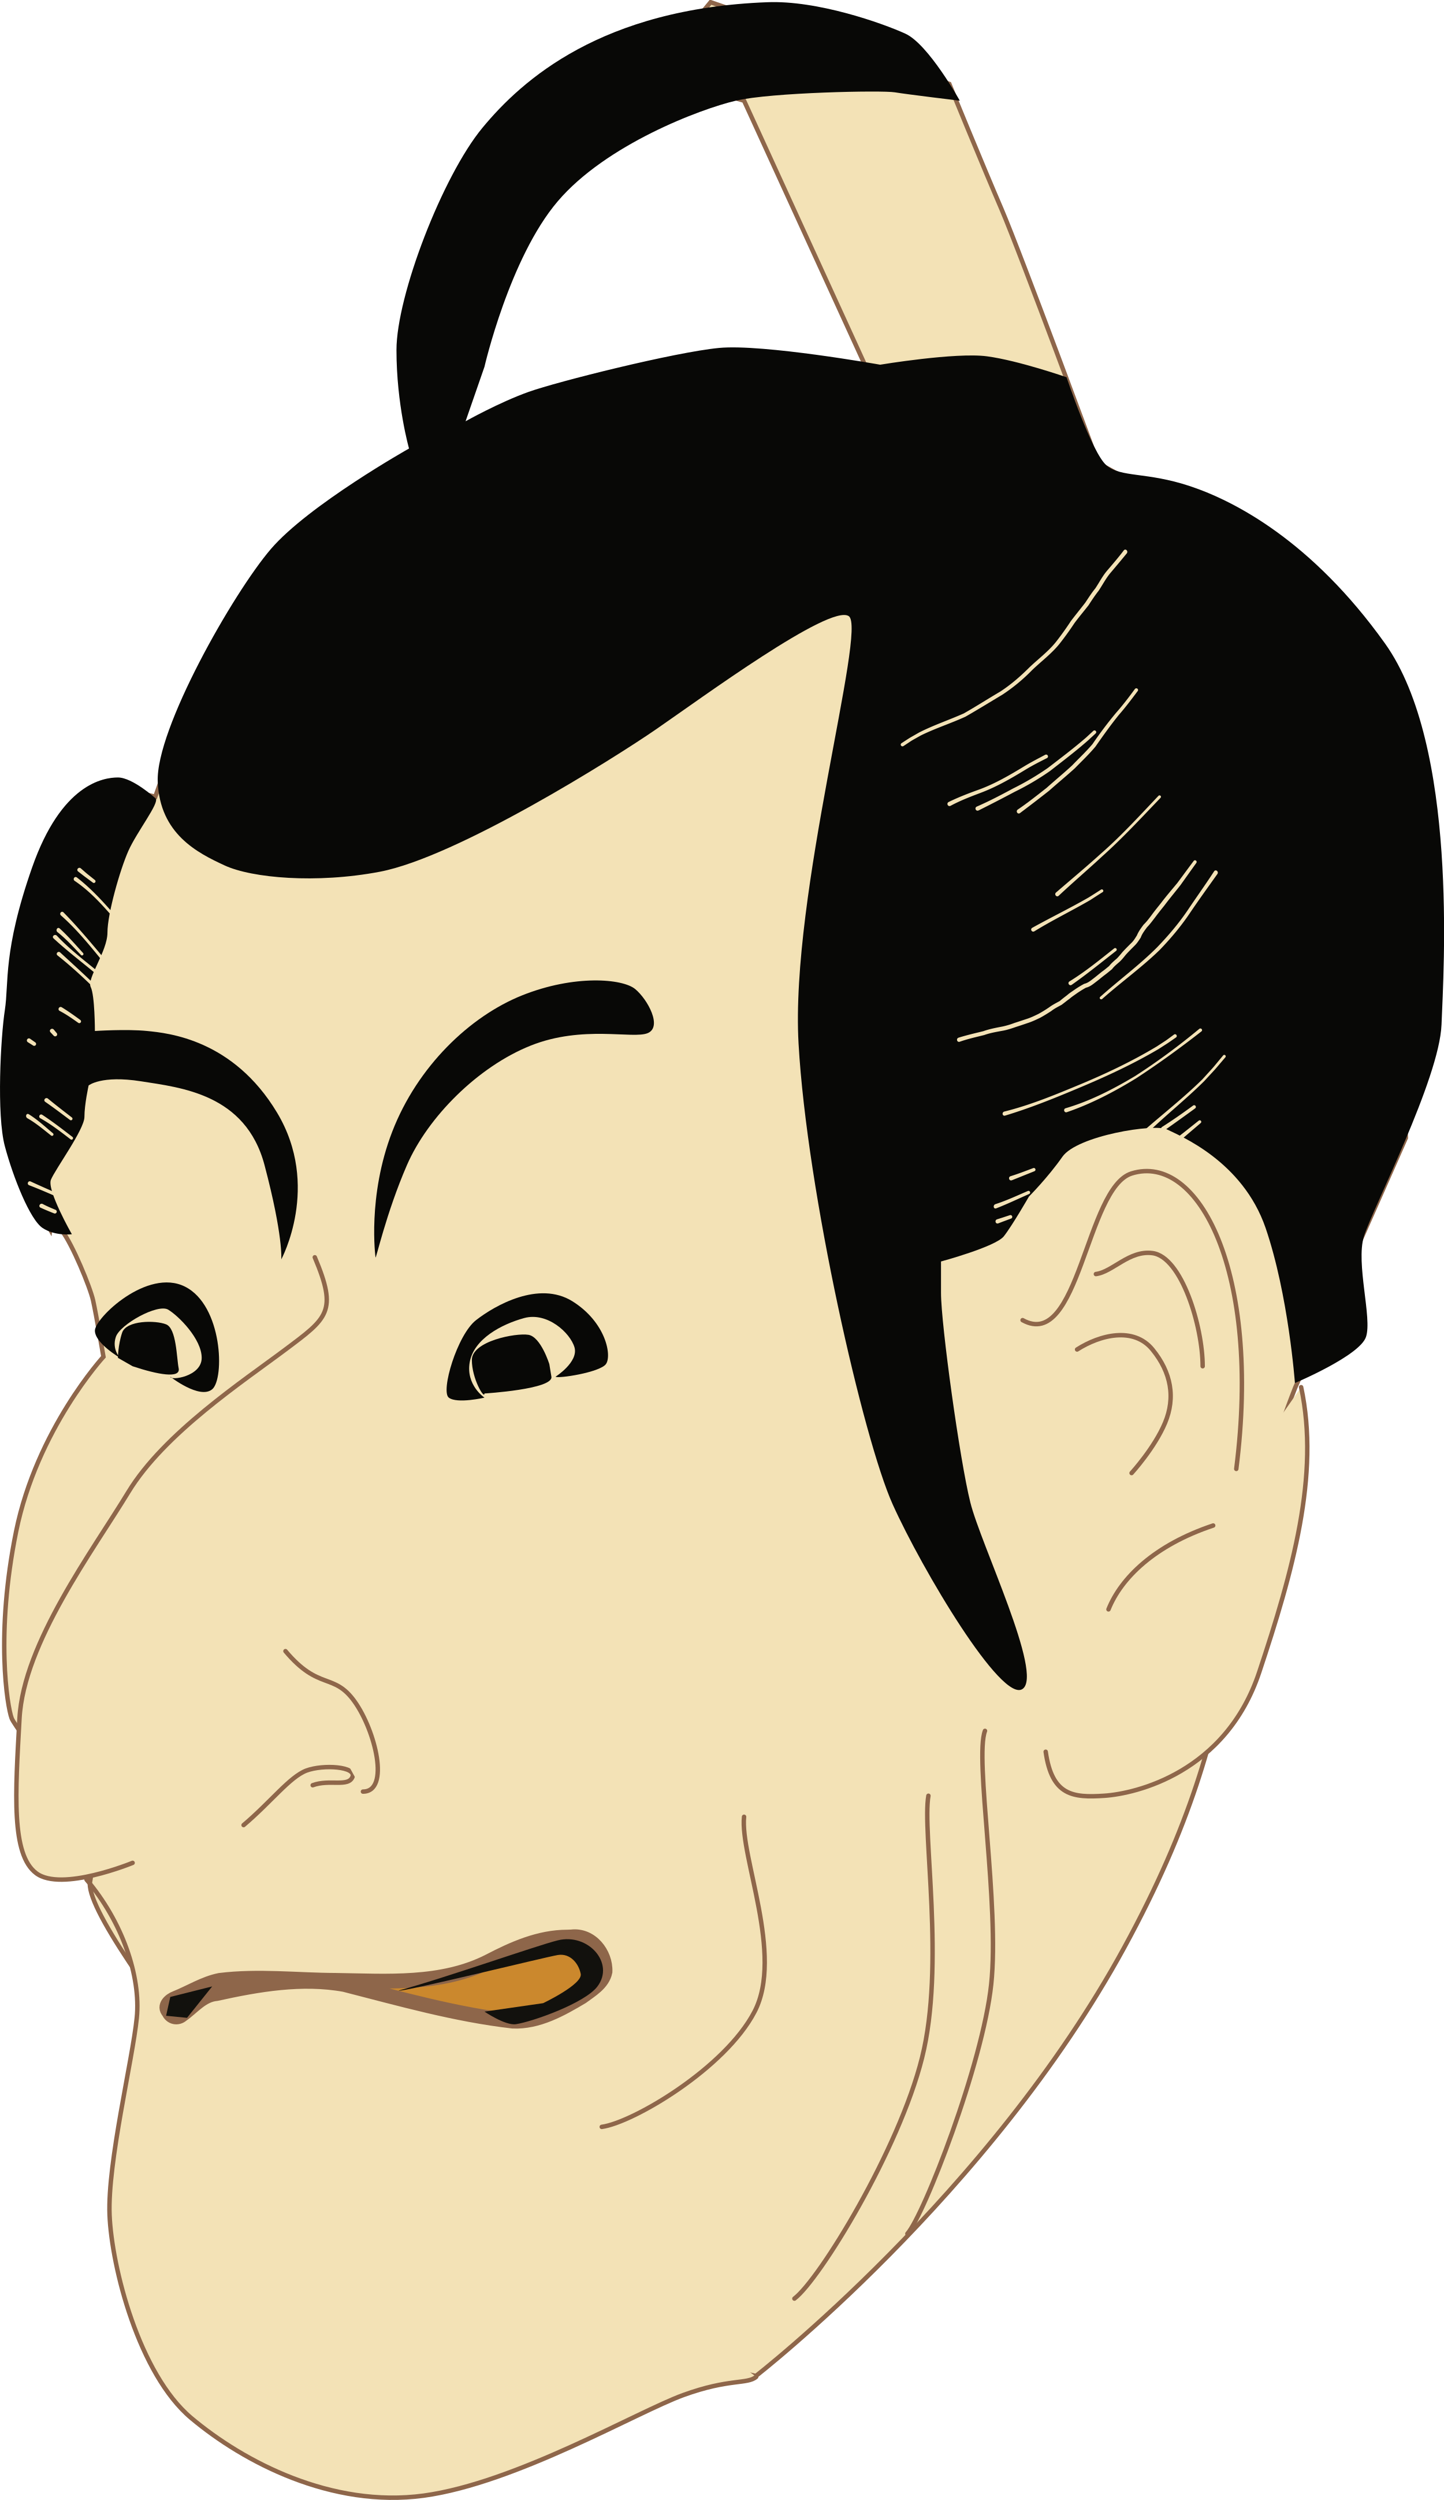 <svg xmlns="http://www.w3.org/2000/svg" viewBox="0 0 297.75 515.21" version="1.0"><path d="M33.547 159.922l-1.527 4.274-7.939-1.832-18.32 30.534-3.97 34.809 4.58 18.626 3.97 7.023s.305-2.443 2.442.305 5.802 11.603 6.413 14.35 2.137 11.604 2.137 11.604-13.74 14.961-18.015 36.03-1.832 36.03-.916 38.473 18.32 23.511 16.183 33.587S75.65 466.85 75.65 466.85l28.338 11.603 51.847 11.206v.03s48.152-37.342 75.969-88.304c27.816-50.93 18.32-72.365 35.297-115.482L289.88 234.5l-1.282-31.52-38.442-94.57-23.756-12.953s-15.969-43.181-19.847-52.25c-3.908-9.068-10.809-25.91-10.809-25.91L146.523.457l-12.092 14.68 18.992 5.616 25.496 55.703-90.262 67.794-55.11 15.67z" stroke="#8e664a" stroke-linecap="round" stroke-width=".916" fill="#f3e2b6"/><path d="M50.227 376.133c5.612-4.733 9.5-9.924 12.956-11.237 3.453-1.282 10.363-.855 9.499 1.313s-4.751.428-8.204 1.71" stroke="#8e664a" stroke-linecap="round" stroke-width=".916" fill="#f3e2b6"/><path d="M58.862 340.286c6.91 8.214 9.933 4.336 14.25 10.381s7.34 18.565 1.729 18.565M153.423 374.423c-.855 8.183 8.214 28.488 2.168 40.152s-25.038 22.87-31.511 23.756M191.438 370.087c-1.313 7.359 3.45 34.992-1.313 53.984-4.733 18.992-21.16 45.77-26.32 49.648" stroke="#8e664a" stroke-linecap="round" stroke-width=".916" fill="#f3e2b6"/><path d="M158.186.458c-34.106 1.295-50.533 15.978-58.732 25.908-8.204 9.933-17.703 34.546-17.703 45.773s2.589 20.296 2.589 20.296-20.727 11.658-28.5 20.727c-7.771 9.068-23.75 37.135-23.316 47.932.43 10.794 8.204 14.68 13.816 17.273 5.616 2.59 18.886 3.774 31.954 1.295 15.92-3.023 48.32-23.386 56.992-29.365 9.313-6.406 35.847-25.908 39.725-23.319 3.816 2.547-12.092 57.432-10.351 88.091s13.373 81.614 19.42 94.988c6.045 13.405 22.472 41.038 26.777 38.015 4.336-3.023-8.64-29.801-10.778-38.442-2.168-8.641-6.046-36.696-6.046-43.172v-6.48s11.206-3.022 12.947-5.181c1.71-2.159 5.19-8.205 5.19-8.205s3.878-3.887 6.901-8.204 18.992-6.91 21.588-5.612c2.595 1.294 15.541 6.476 20.305 20.293 4.733 13.82 6.046 31.956 6.046 31.956s13.373-5.615 14.656-9.502c1.313-3.884-2.138-15.111-.428-20.726 1.74-5.612 15.542-32.385 16-43.612.428-11.227 3.45-57.431-11.664-78.591s-31.083-29.365-40.152-32.388-14.26-1.725-17.282-4.317c-3.023-2.59-8.214-18.138-8.214-18.138s-9.923-3.453-16.397-4.317-22.045 1.728-22.045 1.728-24.153-4.317-33.221-3.456c-9.069.864-33.252 6.91-39.297 9.068S96 86.82 96 86.82l3.896-11.227s5.16-22.455 15.114-34.113c9.924-11.658 29.343-19.001 36.702-20.726 7.328-1.729 30.229-2.16 32.794-1.729 2.595.431 13.404 1.729 13.404 1.729s-6.473-11.66-11.236-13.82C181.942 4.777 168.537.027 158.186.459z" fill="#080806"/><path d="M77.43 259.114s-1.725-12.522 3.456-25.908 15.976-23.75 26.767-28.067c10.809-4.32 20.732-3.456 23.328-1.297 2.595 2.161 5.618 7.774 2.595 9.068-3.023 1.298-13.404-1.725-24.183 2.593-10.803 4.317-21.166 14.68-25.484 24.613-4.317 9.93-6.479 19.862-6.479 18.998zM32.09 164.547s-4.748-4.317-7.77-4.317-11.662 1.295-17.707 18.568S1.864 202.547 1 208.162c-.864 5.612-1.728 21.59 0 28.067s5.182 15.114 7.771 16.84c2.593 1.728 6.046 1.297 6.046 1.297s-5.182-9.068-4.318-11.227 6.91-10.363 6.91-12.956c0-2.589.864-6.476.864-6.476s2.59-2.159 10.794-.864 21.59 2.59 25.478 17.273c3.887 14.68 3.453 19.432 3.453 19.432s8.205-15.114-.86-30.229c-9.07-15.111-22.456-16.409-26.776-16.84-4.318-.433-10.794 0-10.794 0s0-7.34-.864-9.068 3.453-7.34 3.453-11.227 2.593-12.956 4.32-16.84c1.726-3.887 6.477-9.932 5.613-10.797zM114.553 283.728s4.764-3.023 3.909-6.046c-.886-3.02-5.619-7.34-10.382-6.043-4.733 1.295-10.354 4.318-11.218 9.066-.861 4.751 3.035 7.337 3.035 7.337s-5.624 1.313-7.353 0c-1.728-1.291 1.729-12.95 5.616-15.972 3.874-3.023 12.943-8.205 19.874-3.887 6.9 4.317 8.183 11.227 6.9 12.955-1.312 1.729-9.923 3.023-10.38 2.59z" fill="#080806"/><path d="M99.897 287.184s14.229-.864 13.801-3.456l-.427-2.59s-1.74-5.615-4.305-6.045c-2.596-.43-11.67 1.294-11.67 5.181s2.6 8.196 2.6 6.91zM35.113 283.728s6.046 4.742 8.638 2.592c2.59-2.159 2.159-17.273-5.615-21.16s-18.568 6.48-18.568 9.069c0 2.592 5.182 5.615 5.182 5.615s-1.729-1.728-.864-4.32c.864-2.59 8.638-6.908 10.796-5.613s6.907 6.046 6.907 9.933c0 3.884-6.476 4.748-6.476 3.884z" fill="#080806"/><path d="M27.342 281.569c5.182 1.728 9.93 2.592 9.5.434-.434-2.16-.434-8.205-2.593-9.069s-8.205-.864-9.069 1.728c-.86 2.59-.86 5.182-.86 5.182l3.022 1.725z" fill="#080806"/><path d="M203.102 356.713c-2.168 5.618 3.023 35.847 1.282 52.244s-13.832 47.51-17.282 51.389M64.908 259.114c4.751 11.228 2.592 12.525-6.046 19.002-8.635 6.476-25.044 17.285-32.384 29.376s-21.59 31.084-22.455 46.626-1.728 28.06 3.454 31.938c5.181 3.909 19.865-2.137 19.865-2.137M17.84 387.37c7.34 8.64 11.227 19.846 10.363 28.488-.86 8.64-6.046 29.8-5.612 40.61.43 10.778 6.046 32.793 16.84 41.862 10.796 9.068 28.933 18.565 47.932 16 19.007-2.596 44.045-17.283 53.541-20.733s13.19-2.168 15.023-3.756" stroke="#8e664a" stroke-linecap="round" stroke-width=".916" fill="#f3e2b6"/><path d="M116.993 399.221c-5.801 0-11.144 2.382-16.183 5.008-9.737 4.946-20.983 4.06-31.587 3.908-7.951-.03-15.988-.977-23.893 0-3.221.641-6.082 2.473-9.133 3.695-1.071.397-2.497 1.618-1.383 2.778.474 1.13 1.79 1.405 2.693.61 2.297-1.617 4.138-4.09 7.127-4.366 8.61-1.893 17.633-3.45 26.412-1.862 11.456 2.931 22.934 6.198 34.71 7.542 5.161.214 9.894-2.443 14.2-5.008 1.862-1.374 4.305-2.778 4.793-5.19.153-3.726-2.9-7.634-6.9-7.146-.275 0-.58.031-.856.031z" stroke="#8e664a" stroke-linecap="round" stroke-width="3.053" fill="#cb882d"/><path d="M210.857 272.07c11.664 6.476 13.069-27.291 22.474-30.229 13.8-4.317 26.747 20.296 21.587 60.888" stroke="#8e664a" stroke-linecap="round" stroke-width=".916" fill="#f3e2b6"/><path d="M225.972 262.57c3.45-.433 6.87-4.937 11.664-4.317 6.015.776 10.35 15.112 10.35 23.316M222.094 278.116c4.733-3.023 11.664-4.751 15.542 0s4.763 9.926 2.595 15.117-6.9 10.351-6.9 10.351M215.62 361.018c1.283 9.07 5.62 9.497 12.092 9.07s25.038-4.734 31.939-25.466 12.519-40.61 8.641-58.735M228.567 331.675c2.596-6.473 9.496-13.251 21.588-17.282" stroke="#8e664a" stroke-linecap="round" stroke-width=".916" fill="#f3e2b6"/><path d="M82.181 410.24c9.5-2.566 28.19-9.191 32.83-10.352 6.23-1.557 11.817 4.672 8.183 9.496-2.595 3.45-13.404 7.267-16.824 7.786-2.198.306-6.473-2.595-6.473-2.595l12.091-1.74s8.184-3.878 7.756-6.046c-.427-2.137-2.168-4.305-4.733-3.878-2.595.428-32.4 7.786-32.83 7.328zM34.249 415.43l4.317.428 5.185-6.474-8.638 2.168-.864 3.878z" fill="#12110d"/><path d="M232.323 114.066c-1.1 1.34-2.23 2.69-3.359 4.02-.946 1.134-1.618 2.456-2.443 3.683-.732.932-1.404 1.94-2.045 2.94-.977 1.262-2.016 2.47-2.962 3.763a61.628 61.628 0 01-3.115 4.302c-1.648 2.006-3.725 3.548-5.587 5.337a36.839 36.839 0 01-6.138 5.066c-2.534 1.514-5.038 3.062-7.572 4.513-3.053 1.401-6.229 2.4-9.252 3.893-2.443 1.383-1.252.66-3.542 2.162-.427.274-.824-.321-.397-.593 2.351-1.517 1.16-.782 3.634-2.204 2.992-1.515 6.137-2.56 9.19-3.918 2.535-1.438 4.978-3.014 7.512-4.498 2.198-1.435 4.152-3.13 6.015-4.989 1.832-1.75 3.908-3.28 5.496-5.276a63.12 63.12 0 003.054-4.269c.977-1.291 1.984-2.516 2.961-3.783.672-1.008 1.313-2.021 2.077-2.953.824-1.23 1.496-2.574 2.473-3.703 1.16-1.356 2.32-2.7 3.39-4.116.366-.495 1.007.146.61.623zM195.621 165.28c2.076-1.01 4.183-1.817 6.351-2.592 3.267-1.21 6.26-2.962 9.221-4.757 1.405-.85 2.87-1.6 4.306-2.367.488-.253.855.434.366.681-1.466.742-2.9 1.46-4.305 2.312-2.993 1.823-6.046 3.597-9.344 4.836-2.106.794-4.213 1.6-6.198 2.669-.55.293-.947-.51-.397-.782zM201.422 166.224c2.565-1.112 5.039-2.412 7.481-3.728a56.019 56.019 0 007.176-4.236c2.656-2.045 5.343-4.067 7.878-6.265l1.465-1.356c.367-.339.855.18.489.522-.489.461-1.008.92-1.496 1.38-2.535 2.23-5.222 4.272-7.909 6.36a53.879 53.879 0 01-7.236 4.263 320.394 320.394 0 01-7.481 3.857c-.58.271-.916-.553-.367-.797z" fill="#f3e2b6"/><path d="M209.88 166.831c2.046-1.386 4-2.943 5.955-4.482 1.74-1.557 3.541-3.035 5.251-4.617 1.405-1.468 2.87-2.827 4.184-4.381a82.963 82.963 0 014.885-6.474c1.374-1.548 2.626-3.2 3.847-4.864.306-.4.886.022.58.419-1.251 1.673-2.503 3.33-3.877 4.906-1.71 2.11-3.268 4.306-4.825 6.532-1.313 1.575-2.809 2.983-4.244 4.458-1.74 1.584-3.572 3.08-5.313 4.635a361.484 361.484 0 01-5.985 4.595c-.488.37-.977-.382-.458-.727zM217.758 183.93c3.054-2.629 6.168-5.224 9.16-7.93 4.245-3.703 8.061-7.883 11.94-11.972.305-.308.732.107.427.413-3.909 4.07-7.756 8.235-11.97 12.006-2.961 2.748-6.045 5.377-9.007 8.152-.428.418-1.008-.269-.55-.669zM212.873 191.198c3.847-2.135 7.816-4.058 11.633-6.257.855-.528 1.68-1.06 2.504-1.59.366-.233.702.283.336.518-.855.535-1.68 1.069-2.504 1.606-3.817 2.217-7.786 4.138-11.542 6.45-.519.317-.977-.434-.427-.727zM220.537 202.25c3.267-2.008 6.229-4.436 9.221-6.808a.325.325 0 01.397.513c-3.023 2.363-6.015 4.797-9.16 7.001-.489.342-.977-.39-.458-.705zM251.01 180.141c-1.863 2.614-3.756 5.228-5.557 7.887-1.863 2.79-4 5.334-6.321 7.744-3.725 3.618-7.97 6.653-11.847 10.094-.336.278-.733-.165-.397-.446 3.847-3.435 8.03-6.51 11.694-10.174 2.29-2.378 4.428-4.879 6.29-7.618 1.802-2.684 3.695-5.322 5.466-8.043.336-.516 1.038.055.672.556zM207.102 229.078c5.007-1.243 9.832-3.188 14.595-5.166 5.802-2.382 11.48-5.035 16.855-8.263 2.504-1.646 1.343-.83 3.511-2.424.397-.303.825.293.428.583-2.26 1.563-1.069.763-3.603 2.394-5.435 3.2-11.145 5.817-16.947 8.232-4.824 2.03-9.679 3.97-14.687 5.48-.58.175-.732-.692-.152-.836zM219.743 228.394c5.1-1.5 9.77-3.917 14.32-6.632 4.611-2.965 9.008-6.229 13.222-9.716.366-.305.824.235.427.531-4.336 3.387-8.794 6.62-13.404 9.63-4.55 2.789-9.252 5.262-14.32 7-.55.195-.825-.645-.245-.813zM235.804 233.069c4.06-3.551 8.274-6.846 12.122-10.626 3.023-3.334 1.588-1.689 4.275-4.92.274-.329.732.065.458.389-2.749 3.212-1.283 1.572-4.367 4.916-3.817 3.783-8.03 7.105-11.878 10.851-.427.428-1.068-.207-.61-.61zM239.651 232.23c2.168-1.375 4.275-2.853 6.351-4.376.397-.3.825.274.428.574a477.93 477.93 0 01-6.351 4.555c-.489.364-.978-.421-.428-.754zM242.766 234.424c1.496-1.13 2.93-2.296 4.396-3.459.336-.29.764.202.397.5-1.404 1.207-2.84 2.4-4.244 3.643-.458.413-1.038-.308-.55-.684zM16.677 178.969c1.679 1.46.717.65 2.903 2.406a.34.34 0 01-.415.537c-2.275-1.691-1.261-.919-3.047-2.302-.474-.37.107-1.035.559-.641zM15.855 180.84c3.1 2.4 5.71 5.32 8.263 8.272.262.302-.168.675-.43.373-2.505-2.901-5.079-5.78-8.282-7.94-.488-.329-.018-1.065.45-.705zM13.098 188.04c2.852 2.892 5.456 6.015 8.067 9.118.275.326-.192.714-.461.384-2.54-3.102-5.105-6.222-8.128-8.873-.437-.381.116-1.04.522-.629zM12.316 191.356c1.725 1.573 3.258 3.34 4.822 5.066a.295.295 0 01-.43.403c-1.555-1.628-3.073-3.313-4.844-4.715-.488-.384-.006-1.172.452-.754zM11.736 192.852c2.757 2.926 6.003 5.353 9.102 7.903.345.284-.064.775-.406.485-3.111-2.629-6.388-5.072-9.38-7.841-.455-.421.26-.998.684-.547zM12.417 196.3c2.693 2.47 5.392 4.928 8.01 7.478.32.308-.126.76-.44.445-2.584-2.574-5.265-5.047-8.123-7.316-.458-.36.126-1.001.553-.607zM12.744 207.597c1.313.803 2.558 1.689 3.798 2.596.412.305-.009.888-.427.589-1.228-.876-2.458-1.737-3.799-2.434-.543-.28-.094-1.068.428-.75zM11.101 212.202c.198.238.394.473.592.708a.41.41 0 01-.613.544c-.22-.235-.44-.467-.663-.703-.424-.451.287-1.022.684-.55zM6.225 214.089l1.071.751a.394.394 0 01-.436.653c-.367-.235-.736-.467-1.105-.699-.507-.32-.019-1.05.47-.705zM9.892 226.418c1.609 1.329 3.264 2.596 4.913 3.872.36.278-.028.788-.391.513-1.68-1.258-3.353-2.522-5.078-3.719-.504-.348.083-1.056.556-.666zM8.72 229.756c2.143 1.41 4.173 2.974 6.204 4.543.354.272-.03.77-.385.498-2.003-1.545-4.009-3.093-6.223-4.336-.503-.28-.076-1.023.403-.705zM5.947 229.643c1.795 1.111 3.365 2.565 4.974 3.92a.3.3 0 01-.379.465c-1.575-1.24-3.12-2.562-4.873-3.555-.54-.305-.25-1.157.278-.83zM6.335 243.5c1.88.87 3.78 1.697 5.676 2.534.437.192.165.812-.272.62-1.896-.825-3.792-1.65-5.725-2.385-.553-.211-.214-1.02.32-.77zM8.826 248.143c.858.455 1.753.828 2.648 1.2a.396.396 0 01-.297.733 57.812 57.812 0 01-2.803-1.178c-.565-.263-.097-1.048.452-.755zM208.384 242.403c1.557-.48 3.115-1.087 4.641-1.661.458-.174.703.467.245.647-1.527.611-3.084 1.24-4.611 1.848-.58.226-.855-.65-.275-.834zM205.27 248.159c2.29-.736 4.458-1.756 6.656-2.7.428-.189.702.428.275.617-2.26.987-4.489 2.064-6.779 2.95-.58.223-.732-.678-.152-.867zM205.606 251.285c1.526-.482.64-.201 2.626-.848a.37.37 0 01.244.699c-1.954.73-1.1.4-2.626.986-.58.217-.824-.653-.244-.837z" fill="#f3e2b6"/><path d="M197.667 213.85c1.68-.524 3.39-.915 5.099-1.334 1.313-.47 2.656-.711 4.03-.977a17.645 17.645 0 002.382-.717c.794-.25 1.588-.522 2.382-.782.885-.269 1.71-.666 2.534-1.066.763-.415 1.496-.87 2.199-1.346.702-.525 1.465-.91 2.229-1.325.488-.43 1.038-.837 1.557-1.243.488-.434 1.068-.782 1.588-1.154a20.12 20.12 0 011.893-1.148c.763-.174 1.313-.65 1.923-1.112.58-.446 1.16-.934 1.74-1.398.52-.348.978-.76 1.466-1.142.458-.596 1.039-1.075 1.619-1.582.397-.4.763-.852 1.13-1.294.61-.672 1.251-1.304 1.893-1.942.458-.443.763-.984 1.099-1.512.336-.815.855-1.514 1.374-2.21.641-.614 1.16-1.317 1.68-2.01.61-.845 1.282-1.652 1.923-2.464 1.068-1.413 2.229-2.748 3.359-4.119 1.13-1.514 2.229-3.026 3.358-4.525.275-.385.825.015.55.403-1.1 1.53-2.199 3.081-3.298 4.614-1.099 1.395-2.229 2.75-3.297 4.174-.642.8-1.283 1.594-1.894 2.421-.55.709-1.068 1.426-1.679 2.049-.488.675-1.008 1.319-1.282 2.107-.397.601-.764 1.19-1.283 1.688-.61.623-1.252 1.237-1.832 1.897-.397.494-.794.992-1.252 1.416-.55.483-1.13.935-1.557 1.518-.519.421-1.008.836-1.527 1.218-.61.458-1.16.944-1.77 1.396-.642.488-1.253 1.016-2.077 1.203-.61.332-1.19.699-1.77 1.087-.52.375-1.07.73-1.558 1.15-.58.425-1.13.868-1.68 1.283-.732.403-1.496.776-2.137 1.286-.763.491-1.496.955-2.29 1.386-.855.415-1.74.83-2.656 1.12-.764.26-1.558.529-2.321.77-.855.296-1.68.574-2.565.754-1.343.247-2.687.458-4 .922-1.68.422-3.39.791-5.038 1.377-.58.208-.824-.653-.244-.836z" fill="#f3e2b6"/></svg>